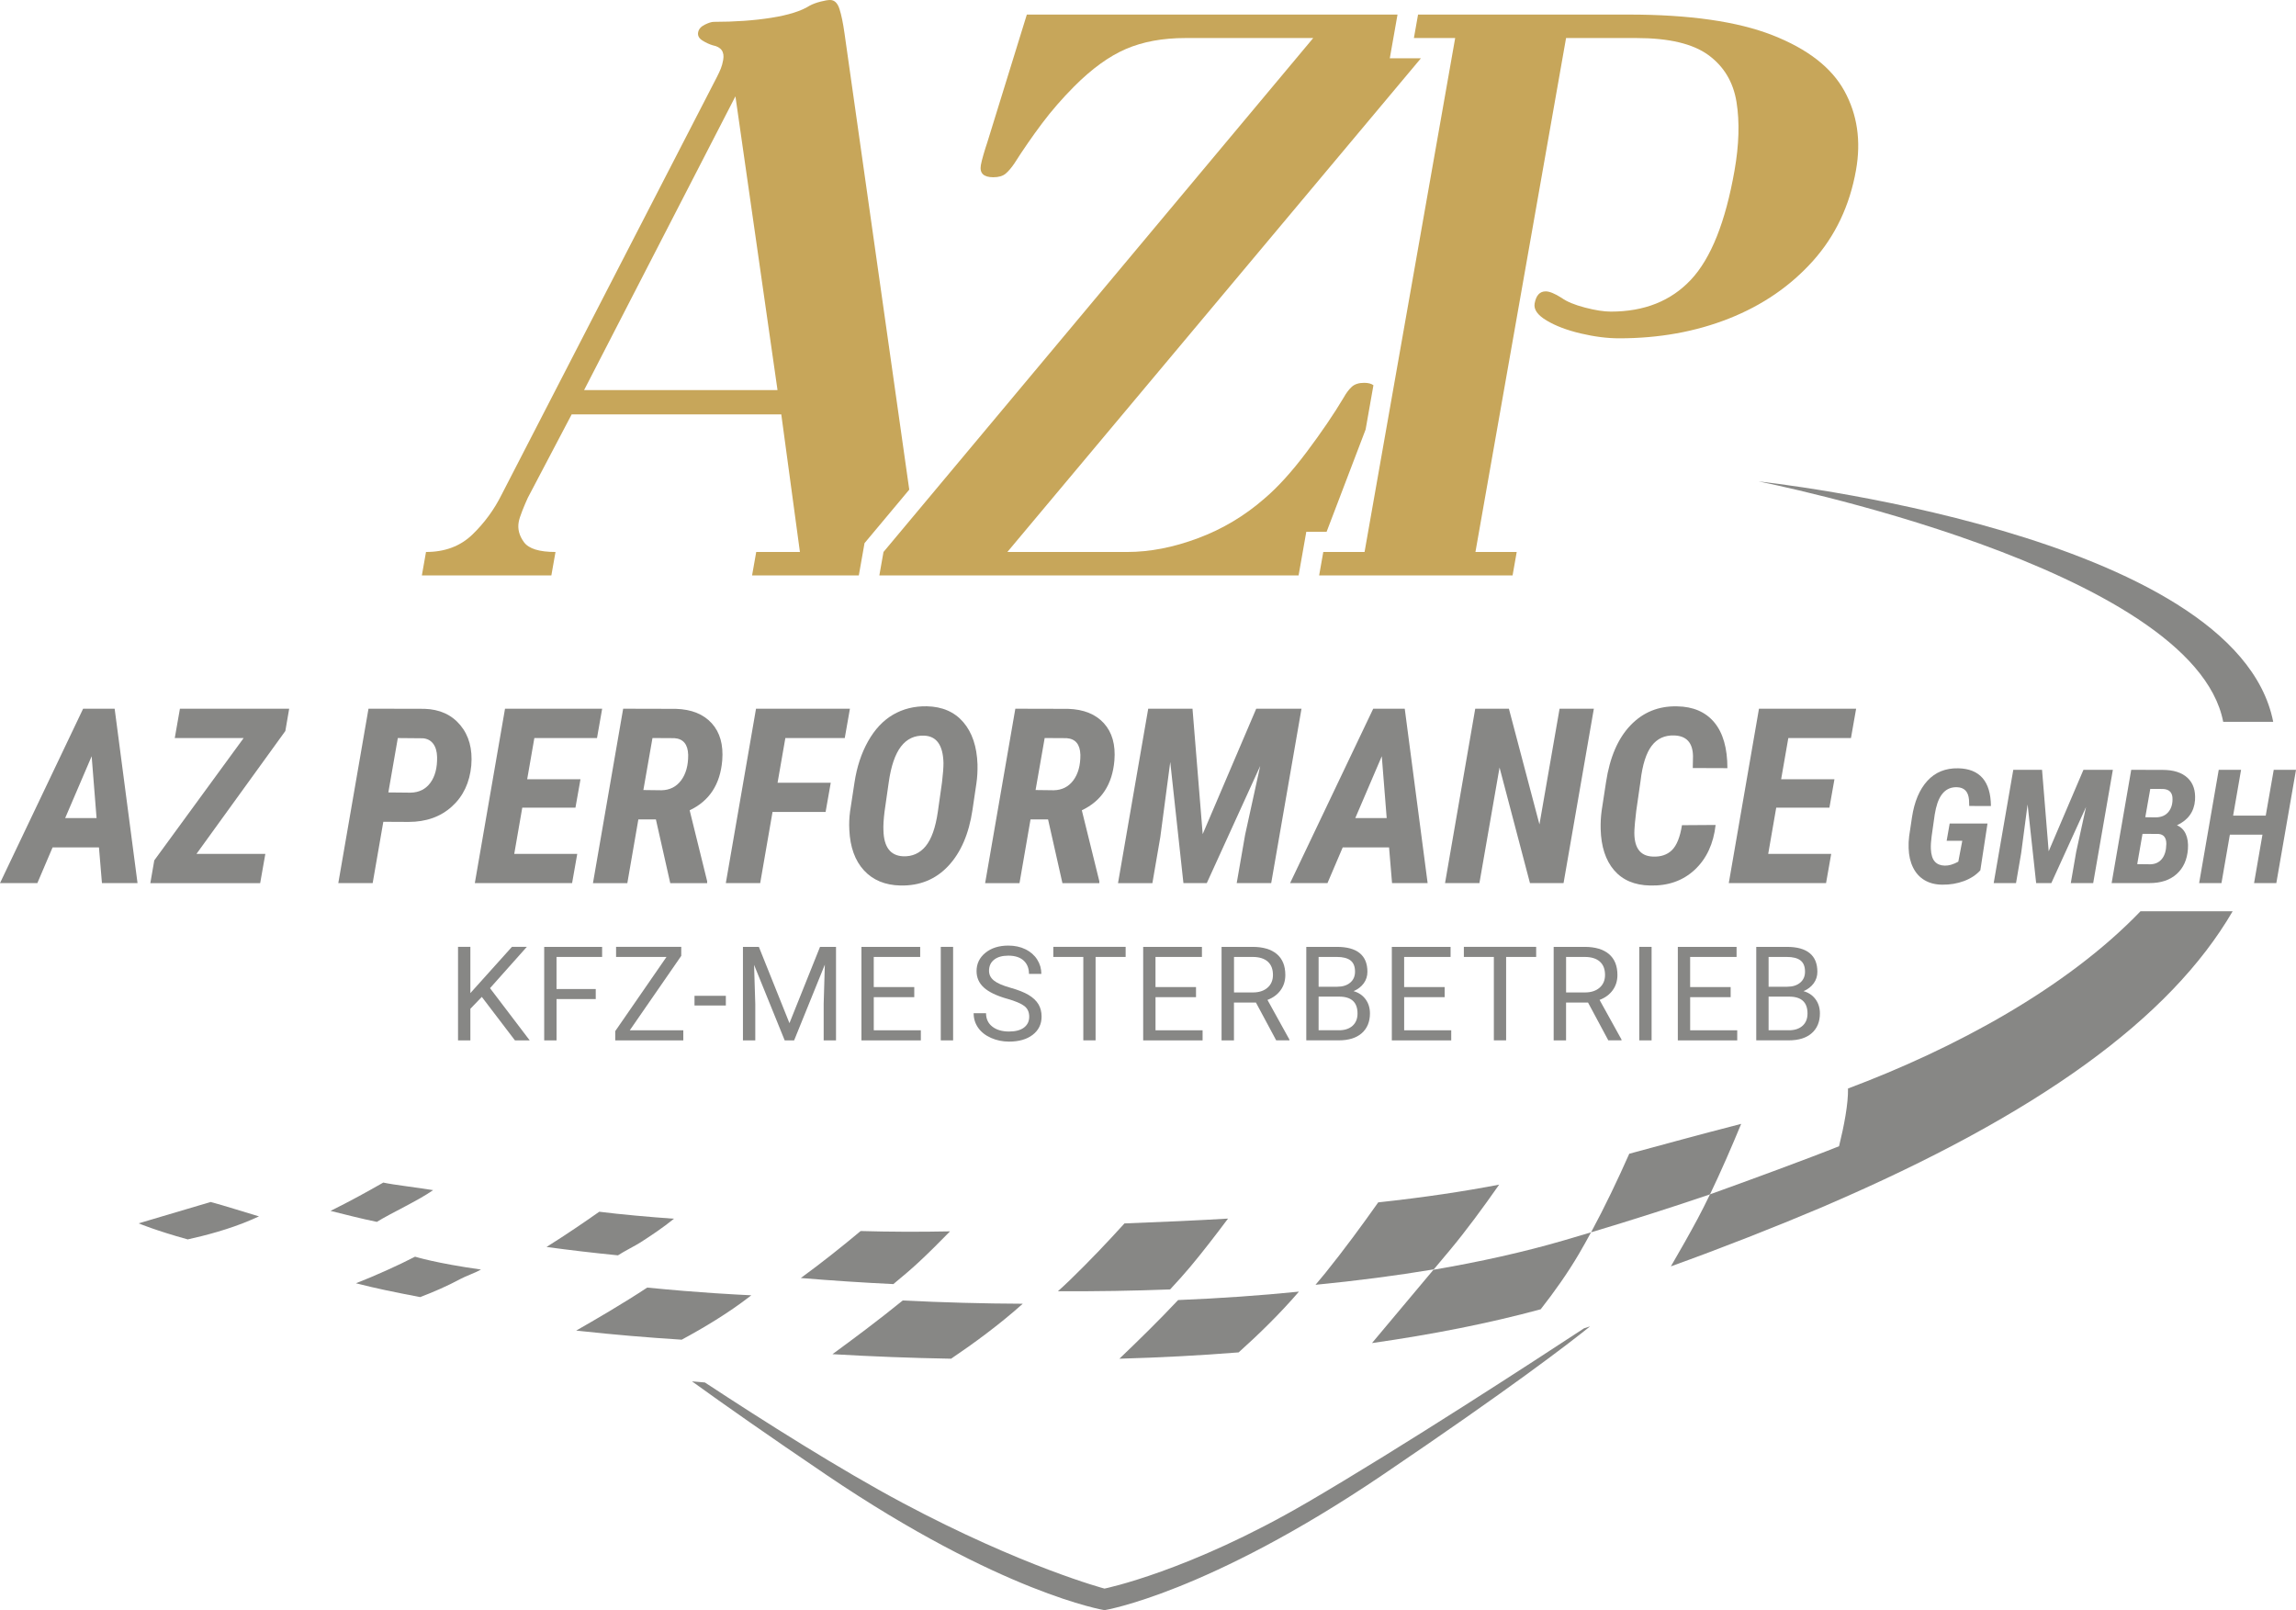 <?xml version="1.0" encoding="UTF-8"?> <svg xmlns="http://www.w3.org/2000/svg" id="Layer_2" data-name="Layer 2" viewBox="0 0 907.81 636.61"><defs><style> .cls-1 { fill: #c7a65a; } .cls-2 { fill: #878785; } </style></defs><g id="v20_pfade_clean" data-name="v20 pfade clean"><g><path class="cls-2" d="M516.71,594.11c-46.6,27.2-80,33.98-80,33.98,0,0-32.32-8.56-80-33.98-24.34-12.98-54.46-32.04-78-47.51-1.7-.15-3.41-.3-5.11-.45,12.82,9.26,30.1,21.38,53.11,36.96,69.33,46.94,110,53.51,110,53.51,0,0,40.67-6.58,110-53.51,50.26-34.02,73.19-51.6,82-58.7-.8.26-1.6.52-2.4.77-18.96,12.44-72.09,47.05-109.6,68.94Z"></path><g id="KFZ"><path class="cls-2" d="M190.5,394.15l-4.52,4.7v12.49h-4.88v-36.97h4.88v18.28l16.43-18.28h5.89l-14.55,16.33,15.69,20.64h-5.84l-13.1-17.19Z"></path><path class="cls-2" d="M235.56,395.01h-15.51v16.33h-4.88v-36.97h22.9v3.99h-18.03v12.67h15.51v3.99Z"></path><path class="cls-2" d="M249.02,407.35h21.15v3.99h-26.91v-3.66l20.26-29.33h-19.93v-3.99h25.77v3.56l-20.34,29.42Z"></path><path class="cls-2" d="M286.99,397.55h-12.39v-3.83h12.39v3.83Z"></path><path class="cls-2" d="M300.05,374.37l12.09,30.16,12.09-30.16h6.32v36.97h-4.88v-14.4l.46-15.54-12.14,29.94h-3.73l-12.11-29.86.48,15.46v14.4h-4.88v-36.97h6.3Z"></path><path class="cls-2" d="M361.5,394.25h-16.02v13.1h18.61v3.99h-23.49v-36.97h23.23v3.99h-18.36v11.91h16.02v3.99Z"></path><path class="cls-2" d="M376.85,411.34h-4.88v-36.97h4.88v36.97Z"></path><path class="cls-2" d="M398.11,394.86c-4.18-1.2-7.22-2.68-9.13-4.43s-2.86-3.91-2.86-6.49c0-2.91,1.16-5.32,3.49-7.22s5.35-2.86,9.08-2.86c2.54,0,4.8.49,6.79,1.47,1.99.98,3.53,2.34,4.62,4.06s1.64,3.61,1.64,5.66h-4.9c0-2.24-.71-4-2.13-5.29-1.42-1.28-3.43-1.92-6.02-1.92-2.4,0-4.28.53-5.62,1.59-1.35,1.06-2.02,2.53-2.02,4.41,0,1.51.64,2.79,1.92,3.83s3.45,2,6.53,2.86c3.07.86,5.48,1.82,7.21,2.86s3.02,2.26,3.86,3.64c.84,1.39,1.26,3.02,1.26,4.9,0,3-1.17,5.4-3.5,7.2s-5.46,2.7-9.37,2.7c-2.54,0-4.91-.49-7.11-1.46s-3.9-2.31-5.09-4c-1.19-1.69-1.79-3.61-1.79-5.76h4.9c0,2.23.83,4,2.48,5.29s3.86,1.94,6.61,1.94c2.57,0,4.54-.52,5.92-1.57,1.37-1.05,2.06-2.48,2.06-4.29s-.63-3.21-1.9-4.2-3.57-1.97-6.91-2.93Z"></path><path class="cls-2" d="M445.06,378.35h-11.88v32.98h-4.85v-32.98h-11.86v-3.99h28.59v3.99Z"></path><path class="cls-2" d="M472.9,394.25h-16.02v13.1h18.61v3.99h-23.49v-36.97h23.23v3.99h-18.36v11.91h16.02v3.99Z"></path><path class="cls-2" d="M496.57,396.38h-8.68v14.96h-4.9v-36.97h12.24c4.16,0,7.37.95,9.61,2.84,2.24,1.9,3.36,4.66,3.36,8.28,0,2.3-.62,4.31-1.87,6.02-1.24,1.71-2.97,2.99-5.19,3.83l8.68,15.69v.3h-5.23l-8.02-14.96ZM487.89,392.39h7.49c2.42,0,4.35-.63,5.78-1.88s2.15-2.93,2.15-5.04c0-2.29-.68-4.04-2.04-5.26-1.36-1.22-3.33-1.84-5.9-1.86h-7.46v14.04Z"></path><path class="cls-2" d="M516.49,411.34v-36.97h12.09c4.01,0,7.03.83,9.05,2.49,2.02,1.66,3.03,4.11,3.03,7.36,0,1.73-.49,3.25-1.47,4.58s-2.32,2.36-4.01,3.08c2,.56,3.58,1.62,4.74,3.19s1.74,3.43,1.74,5.6c0,3.32-1.08,5.92-3.22,7.82-2.15,1.9-5.19,2.84-9.12,2.84h-12.82ZM521.36,390.13h7.36c2.13,0,3.84-.53,5.12-1.6,1.28-1.07,1.92-2.52,1.92-4.35,0-2.04-.59-3.52-1.78-4.44-1.18-.92-2.99-1.39-5.41-1.39h-7.21v11.78ZM521.36,394.04v13.3h8.05c2.27,0,4.06-.59,5.37-1.76s1.97-2.8,1.97-4.86c0-4.45-2.42-6.68-7.26-6.68h-8.12Z"></path><path class="cls-2" d="M571.21,394.25h-16.02v13.1h18.61v3.99h-23.49v-36.97h23.23v3.99h-18.36v11.91h16.02v3.99Z"></path><path class="cls-2" d="M607.38,378.35h-11.88v32.98h-4.85v-32.98h-11.86v-3.99h28.59v3.99Z"></path><path class="cls-2" d="M627.88,396.38h-8.68v14.96h-4.9v-36.97h12.24c4.16,0,7.37.95,9.61,2.84,2.24,1.9,3.36,4.66,3.36,8.28,0,2.3-.62,4.31-1.87,6.02-1.24,1.71-2.97,2.99-5.19,3.83l8.68,15.69v.3h-5.23l-8.02-14.96ZM619.19,392.39h7.49c2.42,0,4.35-.63,5.78-1.88s2.15-2.93,2.15-5.04c0-2.29-.68-4.04-2.04-5.26-1.36-1.22-3.33-1.84-5.9-1.86h-7.46v14.04Z"></path><path class="cls-2" d="M653.02,411.34h-4.88v-36.97h4.88v36.97Z"></path><path class="cls-2" d="M684.29,394.25h-16.02v13.1h18.61v3.99h-23.49v-36.97h23.23v3.99h-18.36v11.91h16.02v3.99Z"></path><path class="cls-2" d="M694.4,411.34v-36.97h12.09c4.01,0,7.03.83,9.05,2.49,2.02,1.66,3.03,4.11,3.03,7.36,0,1.73-.49,3.25-1.47,4.58s-2.32,2.36-4.01,3.08c2,.56,3.58,1.62,4.74,3.19s1.74,3.43,1.74,5.6c0,3.32-1.08,5.92-3.22,7.82-2.15,1.9-5.19,2.84-9.12,2.84h-12.82ZM699.28,390.13h7.36c2.13,0,3.84-.53,5.12-1.6,1.28-1.07,1.92-2.52,1.92-4.35,0-2.04-.59-3.52-1.78-4.44-1.18-.92-2.99-1.39-5.41-1.39h-7.21v11.78ZM699.28,394.04v13.3h8.05c2.27,0,4.06-.59,5.37-1.76s1.97-2.8,1.97-4.86c0-4.45-2.42-6.68-7.26-6.68h-8.12Z"></path></g><g id="ribbon_flag" data-name="ribbon flag"><path class="cls-2" d="M882.77,360.28h-36.43c-29.32,30.51-73.67,54.37-115.95,70.2v.02c.09-.04.19-.08.29-.12.12,6.02-1.55,14.74-3.54,22.81-12.46,5.01-36.26,13.69-46.34,17.33-1.54.55-3.1,1.11-4.69,1.69-1.65,3.43-3.31,6.72-4.94,9.77-3.02,5.64-6.68,12.11-10.52,18.71,20.37-7.34,41.34-15.59,59.09-23.11,0,0,0,0,0,.01.36-.16.72-.31,1.08-.47.36-.15.72-.31,1.08-.46,0,0,0,0,0-.01,84.14-36.18,136.25-74.05,160.88-116.38Z"></path><path class="cls-2" d="M695.3,190.34s171.9,33.91,183.73,95.06h19.77c-14.69-74.9-203.5-95.06-203.5-95.06Z"></path><path class="cls-2" d="M524.17,503.14c-1.31,1.63-2.66,3.24-4.03,4.84,16.27-1.59,31.92-3.62,46.76-6.1,2.24-2.67,4.4-5.25,6.4-7.64,6.28-7.51,13.19-16.9,19.45-25.86-13.99,2.68-29.34,5.01-47.82,7.01-6.37,9.04-13.48,18.69-20.77,27.75Z"></path><path class="cls-2" d="M253.29,491.18c3.97-2.55,8.97-5.87,13.19-9.32-9.67-.69-21.28-1.72-29.54-2.77-5.73,4.04-13.1,9.07-20.85,13.93,9.18,1.25,18.62,2.36,28.24,3.31,2.63-1.72,6.72-3.71,8.96-5.15Z"></path><path class="cls-2" d="M423.04,506.1c-1.54,1.49-3.13,2.97-4.75,4.43,15.01.07,29.84-.16,44.36-.72,2.9-3.11,5.6-6.12,7.93-8.9,4.67-5.57,9.92-12.36,14.97-19.11-12.29.72-25.85,1.35-40.95,1.91-6.64,7.32-14.05,15.13-21.56,22.39Z"></path><path class="cls-2" d="M340.3,486.71c-7.15,5.98-15.38,12.56-23.67,18.59,12.13,1,24.36,1.81,36.59,2.4,3.68-3.02,7.13-5.97,10.03-8.66,3.84-3.57,8.13-7.83,12.38-12.19-12.34.25-24.11.19-35.33-.13Z"></path><path class="cls-2" d="M171.25,470.55c-5.39-.92-15.7-2.09-19.7-2.99-5.91,3.39-13.32,7.48-20.86,11.2,5.29,1.31,12.41,3.15,18.32,4.34,5.58-3.47,16.47-8.46,22.25-12.56Z"></path><path class="cls-2" d="M688.44,444.35c-.09.02-.18.05-.27.07-16.68,4.29-30.78,8.19-43.98,11.74-4.44,10.02-9.59,20.86-15.1,31.07,16.5-4.95,32.16-9.95,47.02-15.01,4.35-9.03,8.67-19,12.33-27.87Z"></path><path class="cls-2" d="M629.09,487.23c-3.55,1.07-7.13,2.13-10.77,3.19-15.77,4.6-33.07,8.46-51.56,11.62-7.92,9.46-16.89,20.15-24.3,28.98,23.87-3.4,46.32-7.82,66.71-13.36,5.44-6.94,10.68-14.33,15.09-21.85,1.63-2.78,3.24-5.65,4.82-8.58Z"></path><path class="cls-2" d="M513.58,510.68c-15.38,1.56-31.37,2.66-47.77,3.33-7.38,7.88-16.06,16.37-23.21,23.19,16.02-.45,31.8-1.27,47.15-2.5,7.81-7,16.3-15.25,23.83-24.01Z"></path><path class="cls-2" d="M356.93,514.18c-9.45,7.7-20.22,15.72-27.79,21.23,15.57.91,31.27,1.52,46.91,1.79,8.9-6,19.12-13.48,28.34-21.73-15.69-.06-31.57-.5-47.46-1.29Z"></path><path class="cls-2" d="M227.81,526.07c.63.07,1.25.14,1.88.21,12.87,1.4,26.21,2.54,39.84,3.4,8.63-4.64,18.44-10.51,26.96-17.11.19-.15.38-.3.57-.44-5.95-.3-19.8-.94-41.16-3.05-9.43,6.23-20.85,12.88-28.09,17Z"></path><path class="cls-2" d="M164.12,496.86c-6.67,3.46-16.38,7.81-23.39,10.51,8.05,2.07,15.06,3.49,25.4,5.47,5.18-1.97,10.73-4.36,15.85-7.13,2.19-1.19,6.02-2.49,8.19-3.76-17.83-2.5-26.04-5.09-26.05-5.08Z"></path><path class="cls-2" d="M102.4,480.93c-6.87-2.02-13.02-4.06-19.11-5.69l-28.49,8.44s6.56,2.79,19.42,6.35c6.88-1.51,16.45-4.01,24.94-7.67,1.08-.46,2.16-.94,3.24-1.43Z"></path></g><g id="AZ_Performance_GmBH" data-name="AZ Performance GmBH"><path class="cls-2" d="M39.12,335.05h-18.33l-6.02,14.11H0l32.87-68.96h12.46l9.05,68.96h-14.07l-1.18-14.11ZM25.77,323.44h12.41l-1.94-24.44-10.47,24.44Z"></path><path class="cls-2" d="M77.68,337.61h27.23l-2.04,11.56h-43.43l1.56-9,35.33-48.36h-27.23l2.04-11.6h43.2l-1.52,8.81-35.14,48.59Z"></path><path class="cls-2" d="M151.56,324.91l-4.21,24.25h-13.59l11.94-68.96,22.12.05c6.03.19,10.76,2.34,14.19,6.47,3.43,4.12,4.87,9.43,4.33,15.94-.63,6.76-3.19,12.17-7.67,16.22-4.48,4.06-10.2,6.09-17.14,6.09l-9.95-.05ZM153.55,313.31l8.76.09c3.38-.06,6-1.37,7.86-3.91,1.86-2.54,2.75-5.96,2.65-10.25-.06-2.18-.58-3.92-1.56-5.21-.98-1.29-2.34-2-4.07-2.13l-9.9-.09-3.74,21.5Z"></path><path class="cls-2" d="M227.53,319.32h-21.03l-3.17,18.28h24.91l-2.04,11.56h-38.46l11.94-68.96h38.41l-2.04,11.6h-24.77l-2.84,16.29h21.08l-1.99,11.23Z"></path><path class="cls-2" d="M259.32,323.97h-6.92l-4.36,25.2h-13.59l11.94-68.96,20.84.05c6.16.19,10.88,2.08,14.16,5.68s4.67,8.51,4.17,14.73c-.79,9.44-5.08,16.01-12.88,19.7l6.92,28.04v.76h-14.59l-5.68-25.2ZM254.39,312.36l7.15.09c3.28-.06,5.87-1.37,7.77-3.91,1.89-2.54,2.83-5.91,2.79-10.11-.13-4.14-1.94-6.33-5.45-6.58l-8.67-.05-3.6,20.56Z"></path><path class="cls-2" d="M326.43,321.03h-20.98l-4.88,28.13h-13.59l11.94-68.96h37.13l-2.04,11.6h-23.49l-3.08,17.67h21.03l-2.04,11.56Z"></path><path class="cls-2" d="M356.03,350.11c-6.06-.13-10.87-2.12-14.42-5.97-3.55-3.85-5.49-9.2-5.8-16.06-.13-2.37-.03-4.77.29-7.2l1.75-11.46c.92-6.13,2.7-11.56,5.35-16.29s5.95-8.26,9.9-10.56c3.95-2.3,8.4-3.41,13.36-3.32,6.12.13,10.93,2.22,14.42,6.28,3.49,4.06,5.36,9.61,5.61,16.65.06,2.65-.08,5.16-.43,7.53l-1.56,10.56c-1.42,9.47-4.62,16.85-9.59,22.14-4.97,5.29-11.26,7.85-18.87,7.7ZM372.47,309.24c.38-3.25.57-5.76.57-7.53-.16-7.04-2.7-10.66-7.63-10.85-3.79-.16-6.84,1.27-9.17,4.29-2.32,3.02-3.94,7.74-4.85,14.19l-1.66,11.6c-.38,3.13-.52,5.57-.43,7.34.16,6.63,2.76,10.06,7.82,10.28,3.6.13,6.55-1.2,8.86-3.98,2.3-2.78,3.92-7.33,4.83-13.64l1.66-11.7Z"></path><path class="cls-2" d="M414.38,323.97h-6.92l-4.36,25.2h-13.59l11.94-68.96,20.84.05c6.16.19,10.88,2.08,14.16,5.68s4.67,8.51,4.17,14.73c-.79,9.44-5.08,16.01-12.88,19.7l6.92,28.04v.76h-14.59l-5.68-25.2ZM409.46,312.36l7.15.09c3.28-.06,5.87-1.37,7.77-3.91,1.89-2.54,2.83-5.91,2.79-10.11-.13-4.14-1.94-6.33-5.45-6.58l-8.67-.05-3.6,20.56Z"></path><path class="cls-2" d="M471.5,280.2l4.03,49.59,21.17-49.59h17.9l-11.98,68.96h-13.64l3.32-19.09,5.97-27.23-21.12,46.32h-9.24l-5.21-47.88-3.93,29.7-3.13,18.19h-13.59l11.94-68.96h17.53Z"></path><path class="cls-2" d="M549.22,335.05h-18.33l-6.02,14.11h-14.78l32.87-68.96h12.46l9.05,68.96h-14.07l-1.18-14.11ZM535.87,323.44h12.41l-1.94-24.44-10.47,24.44Z"></path><path class="cls-2" d="M618.19,349.16h-13.26l-12.03-45.71-7.96,45.71h-13.59l11.94-68.96h13.31l12.08,45.75,7.96-45.75h13.55l-11.98,68.96Z"></path><path class="cls-2" d="M678.34,326.14c-.85,7.48-3.61,13.4-8.26,17.74-4.66,4.34-10.55,6.42-17.69,6.23-6.13-.13-10.86-2.15-14.21-6.06-3.35-3.92-5.12-9.35-5.3-16.29-.06-2.37.06-4.75.38-7.15l1.75-11.41c1.48-9.76,4.7-17.22,9.64-22.4,4.94-5.18,11.08-7.69,18.4-7.53,6.41.09,11.33,2.22,14.78,6.37,3.44,4.15,5.16,10.18,5.16,18.07l-13.69-.05.09-4.69c-.09-5.3-2.57-8.04-7.44-8.19-3.76-.13-6.73,1.24-8.9,4.1-2.18,2.86-3.65,7.49-4.4,13.9l-1.71,11.89c-.44,3.79-.68,6.27-.71,7.44-.32,6.82,2.08,10.34,7.2,10.56,3.19.16,5.73-.69,7.62-2.53,1.89-1.85,3.22-5.14,3.98-9.88l13.31-.09Z"></path><path class="cls-2" d="M723.33,319.32h-21.03l-3.17,18.28h24.91l-2.04,11.56h-38.46l11.94-68.96h38.41l-2.04,11.6h-24.77l-2.84,16.29h21.08l-1.99,11.23Z"></path><path class="cls-2" d="M783.01,344.09c-1.66,1.85-3.83,3.27-6.49,4.26-2.67.99-5.53,1.47-8.58,1.43-2.69-.02-5.01-.61-6.98-1.77-1.97-1.16-3.49-2.84-4.57-5.04-1.08-2.2-1.66-4.74-1.74-7.61-.06-1.56,0-3.15.21-4.77l1.11-7.41c.94-6.23,2.97-11.05,6.09-14.46,3.12-3.4,7.18-5.06,12.18-4.95,4.26.08,7.48,1.37,9.64,3.86,2.16,2.49,3.27,6.18,3.31,11.06l-8.58-.03-.09-2.46c-.27-3.2-1.84-4.85-4.71-4.95-4.24-.16-7.03,2.64-8.37,8.4l-.46,2.31-1.23,8.64c-.27,1.97-.37,3.65-.31,5.04.1,2.3.62,3.96,1.55,5,.93,1.04,2.25,1.57,3.95,1.61,1.6.04,3.38-.48,5.35-1.57l1.57-8.24h-6.18l1.2-6.83h14.95l-2.83,18.49Z"></path><path class="cls-2" d="M900.03,349.16h-8.8l3.32-19.16h-12.89l-3.32,19.16h-8.83l7.75-44.79h8.83l-3.14,18.12h12.89l3.17-18.12h8.8l-7.78,44.79Z"></path><path class="cls-2" d="M834.91,349.16l7.75-44.79,12.4.03c4.31,0,7.59,1.04,9.84,3.12s3.25,5.04,2.98,8.87c-.35,4.55-2.73,7.85-7.14,9.91,1.58.66,2.74,1.8,3.48,3.43.74,1.63,1.03,3.63.86,6.01-.31,4.16-1.79,7.44-4.45,9.83-2.66,2.39-6.22,3.58-10.69,3.58h-15.04ZM847.12,329.69l-2.09,11.97,5.17.06c1.95-.04,3.48-.75,4.6-2.14,1.12-1.38,1.7-3.36,1.74-5.92,0-2.46-1.04-3.77-3.11-3.94l-6.31-.03ZM848.22,323.11l4.18.06c2.24-.04,3.93-.8,5.08-2.28s1.64-3.36,1.48-5.66c-.21-2.07-1.44-3.17-3.69-3.29l-5.08-.03-1.97,11.2Z"></path><path class="cls-2" d="M807.4,304.37l2.62,32.21,13.75-32.21h11.63l-7.78,44.79h-8.86l2.15-12.4,3.88-17.69-13.72,30.08h-6l-3.38-31.1-2.55,19.29-2.03,11.81h-8.83l7.75-44.79h11.38Z"></path></g><g id="AZP"><path class="cls-1" d="M341.45,216.85l.37-2.1,1.37-1.64,11.7-13.99,4.62-5.53-25.61-180.47c-.57-4.05-1.23-7.25-1.99-9.6-.76-2.35-1.99-3.52-3.7-3.52-.86,0-2.12.21-3.79.64-1.68.43-3.1.96-4.28,1.6-3.37,2.14-8.45,3.73-15.25,4.8-6.8,1.07-14.36,1.6-22.68,1.6-.85,0-2.04.37-3.56,1.12-1.52.75-2.39,1.76-2.62,3.04-.23,1.28.33,2.35,1.67,3.2,1.34.85,2.72,1.5,4.14,1.92,3.3.64,4.67,2.56,4.1,5.76-.23,1.28-.53,2.4-.91,3.36-.38.96-.9,2.08-1.55,3.36l-85.12,165.12c-2.97,5.98-6.84,11.25-11.59,15.84-4.76,4.59-10.87,6.88-18.33,6.88l-1.64,9.28h51.2l1.64-9.28c-6.4,0-10.55-1.28-12.44-3.84-1.9-2.56-2.6-5.23-2.11-8,.19-1.06.66-2.56,1.43-4.48.76-1.92,1.49-3.62,2.18-5.12l17.33-32.96h82.88l7.37,54.4h-17.28l-1.64,9.28h42.2l.25-1.39,1.64-9.28ZM230.94,154.24l59.84-116.16,16.64,116.16h-76.48Z"></path><path class="cls-1" d="M729.27,36c-5.08-9.28-14.56-16.64-28.43-22.08-13.87-5.44-32.86-8.16-56.96-8.16h-83.2l-1.64,9.28h16.32l-35.83,203.2h-16.32l-1.64,9.28h76.48l1.64-9.28h-16.32l35.83-203.2h27.84c12.8,0,22.27,2.24,28.42,6.72,6.14,4.48,9.85,10.67,11.13,18.56,1.27,7.9,1.01,16.96-.8,27.2-3.57,20.27-9.3,34.61-17.19,43.04-7.89,8.43-18.44,12.64-31.67,12.64-2.78,0-6.2-.53-10.28-1.6-4.08-1.06-7.16-2.34-9.24-3.84-2.69-1.71-4.78-2.56-6.27-2.56-2.35,0-3.8,1.6-4.37,4.8-.41,2.35,1.16,4.59,4.74,6.72,3.57,2.14,8.07,3.84,13.5,5.12,5.42,1.28,10.49,1.92,15.18,1.92,15.79,0,30.27-2.61,43.46-7.84,13.19-5.23,24.23-12.8,33.13-22.72,8.89-9.92,14.58-21.92,17.07-36,2.03-11.52.5-21.92-4.58-31.2Z"></path><path class="cls-1" d="M515.33,216.85l1.17-6.61h8.03l15.42-40.43,3.09-17.5c-.83-.62-2.04-.95-3.67-.95-2.14,0-3.78.54-4.92,1.6-1.15,1.07-2.19,2.46-3.13,4.16-3.94,6.61-8.84,13.81-14.69,21.6-5.85,7.79-11.42,13.92-16.69,18.4-7.82,6.83-16.58,12.06-26.28,15.68-9.71,3.63-19.04,5.44-28,5.44h-47.36L561.82,23.04h-12.31l1.66-9.39,1.39-7.89h-146.56l-15.64,50.56c-.44,1.28-.93,2.83-1.46,4.64-.53,1.81-.89,3.25-1.08,4.32-.56,3.2,1.08,4.8,4.92,4.8,2.13,0,3.76-.48,4.89-1.44,1.13-.96,2.27-2.29,3.42-4,3.54-5.55,7.19-10.83,10.95-15.84,3.76-5.01,7.98-9.86,12.65-14.56,7-7.04,13.85-12,20.54-14.88,6.69-2.88,14.52-4.32,23.48-4.32h50.56l-158.21,189.21-11.7,13.99-1.64,9.28h165.76l.25-1.39,1.64-9.28Z"></path></g></g></g></svg> 